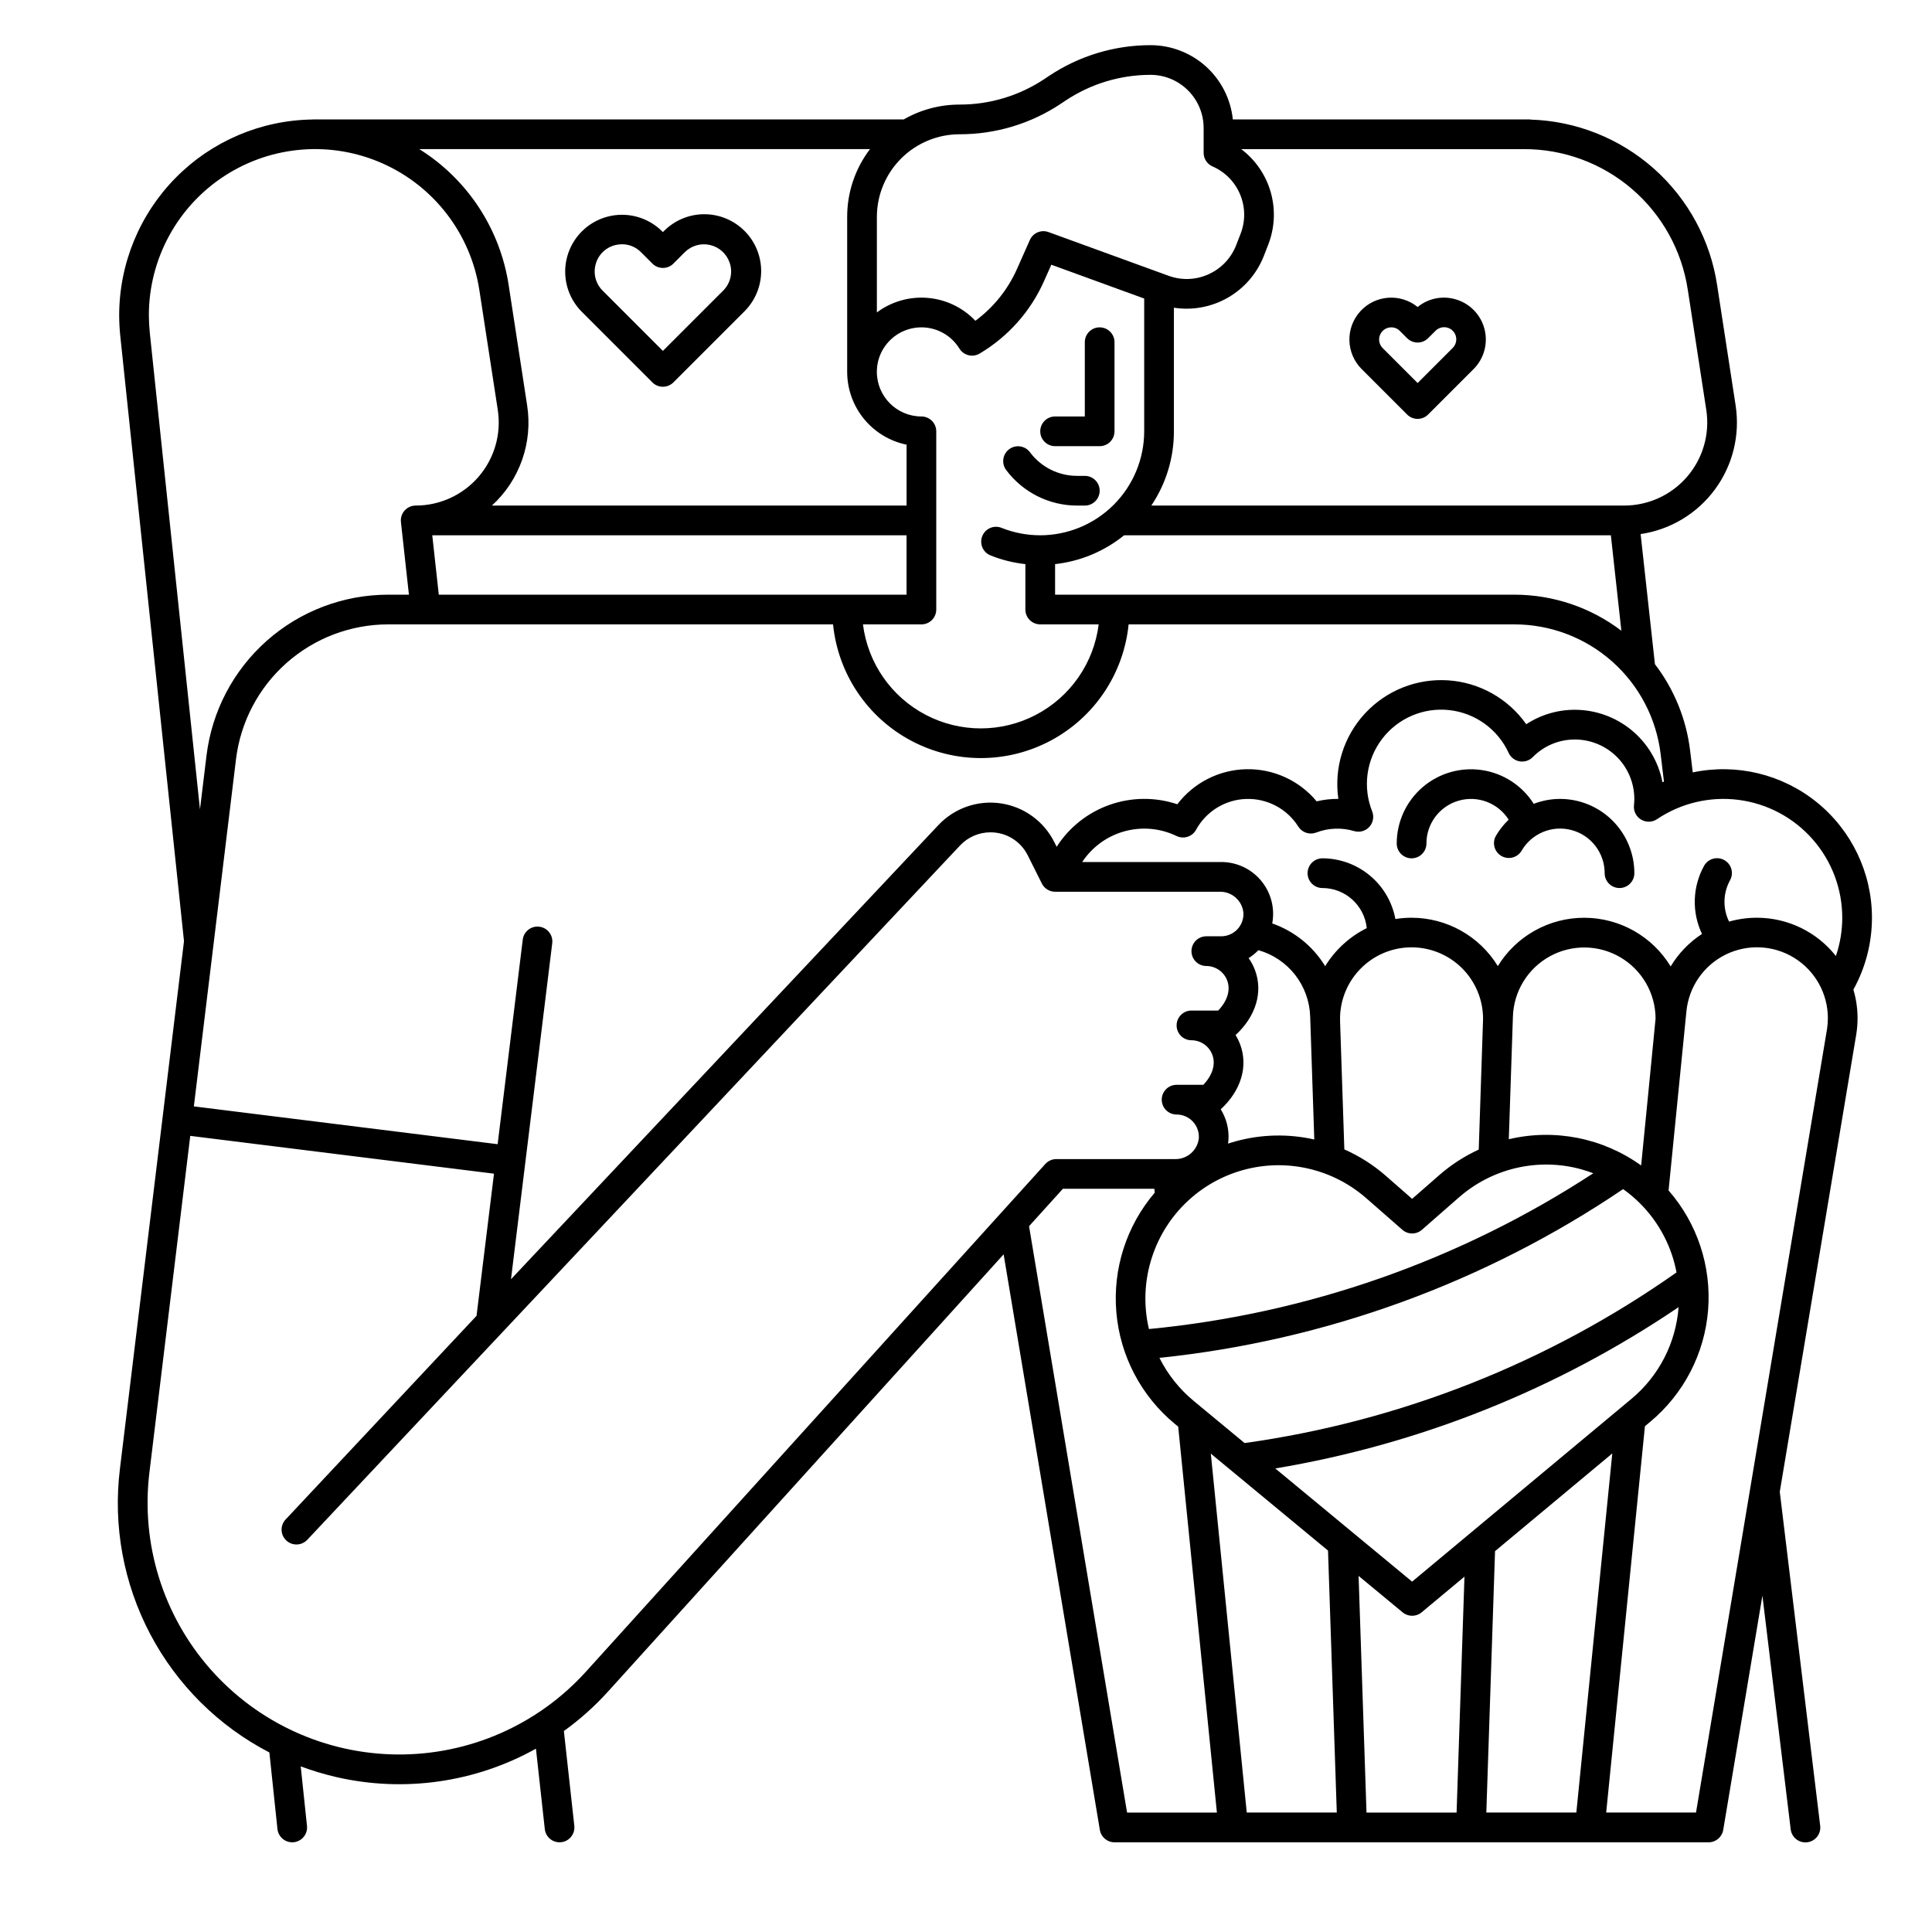 <?xml version="1.0" encoding="UTF-8"?>
<!-- Uploaded to: ICON Repo, www.iconrepo.com, Generator: ICON Repo Mixer Tools -->
<svg fill="#000000" width="800px" height="800px" version="1.1" viewBox="144 144 512 512" xmlns="http://www.w3.org/2000/svg">
 <g>
  <path d="m529.22 223.18c-3.344-0.805-6.871 0-9.535 2.18-4.582-3.723-11.277-3.203-15.227 1.18-3.953 4.387-3.777 11.098 0.398 15.27l12.043 12.043c0.738 0.738 1.738 1.156 2.781 1.156 1.047 0 2.047-0.418 2.785-1.156l12.047-12.043c2.844-2.844 3.926-7.004 2.824-10.871-1.098-3.867-4.203-6.836-8.117-7.758zm-0.273 13.066-9.262 9.262-9.262-9.262v-0.004c-0.824-0.824-1.137-2.031-0.82-3.152 0.32-1.121 1.219-1.98 2.356-2.25 0.25-0.059 0.508-0.09 0.762-0.086 0.848-0.008 1.66 0.332 2.25 0.941l1.93 1.93c0.738 0.738 1.742 1.152 2.785 1.152 1.043 0 2.043-0.414 2.781-1.152l1.93-1.93h0.004c0.598-0.621 1.422-0.973 2.285-0.98 0.863-0.008 1.691 0.332 2.301 0.941s0.949 1.441 0.941 2.301c-0.008 0.863-0.363 1.688-0.98 2.285z"/>
  <path d="m640.09 387.21c-0.004-11.863-5.359-23.094-14.574-30.566-9.215-7.473-21.309-10.395-32.918-7.949l-0.703-5.805c-1.008-8.32-4.227-16.223-9.32-22.879l-3.793-34.473c7.871-1.16 14.957-5.414 19.684-11.816s6.703-14.426 5.492-22.293l-4.883-31.754c-1.785-11.977-7.723-22.941-16.773-30.98-9.051-8.039-20.637-12.645-32.738-13.004v-0.043h-78.848c-0.559-5.394-3.098-10.395-7.129-14.031-4.027-3.633-9.262-5.644-14.688-5.648-9.566 0-18.922 2.832-26.883 8.141l-1.18 0.789c-6.664 4.453-14.5 6.824-22.516 6.816-5.199-0.012-10.309 1.348-14.82 3.934h-156.69v0.02c-13.633 0.184-26.645 5.723-36.23 15.422-9.582 9.695-14.969 22.773-14.996 36.406 0.004 1.84 0.098 3.68 0.289 5.512l16.887 160.41-16.98 139.85c-1.855 15.07 0.945 30.352 8.027 43.785 7.078 13.434 18.102 24.383 31.582 31.371l2.137 20.281c0.211 2 1.898 3.519 3.91 3.523 0.137 0 0.277-0.008 0.418-0.02 1.035-0.109 1.988-0.629 2.644-1.441 0.66-0.812 0.965-1.852 0.855-2.891l-1.66-15.77c3.055 1.141 6.18 2.082 9.355 2.82 17.98 4.156 36.863 1.48 52.98-7.508l2.348 21.305c0.219 1.992 1.902 3.504 3.906 3.504 0.145 0 0.289-0.008 0.434-0.023 2.164-0.238 3.719-2.18 3.484-4.344l-2.766-25.121c4.254-3.062 8.172-6.562 11.688-10.449l104.85-115.88 25.5 152.53v0.004c0.316 1.895 1.957 3.285 3.883 3.285h157.44c1.922 0 3.562-1.391 3.879-3.285l10.383-62.09 7.492 61.914v-0.004c0.117 1.043 0.648 1.992 1.473 2.644 0.82 0.648 1.867 0.945 2.91 0.816 1.039-0.125 1.988-0.66 2.633-1.488 0.645-0.828 0.934-1.875 0.801-2.918l-10.707-88.48 20.293-121.35h-0.004c0.215-1.375 0.324-2.762 0.324-4.152 0-2.566-0.371-5.121-1.105-7.578 3.227-5.828 4.922-12.383 4.922-19.043zm-7.871 0c-0.004 3.449-0.574 6.879-1.688 10.145-5.055-6.406-12.766-10.145-20.926-10.145-2.492-0.004-4.977 0.344-7.379 1.023-1.707-3.461-1.617-7.535 0.234-10.922 0.52-0.914 0.652-2 0.367-3.012-0.285-1.012-0.965-1.867-1.887-2.375-0.918-0.508-2.004-0.629-3.012-0.332-1.008 0.297-1.859 0.984-2.356 1.91-3.062 5.566-3.258 12.27-0.527 18.004-3.387 2.203-6.227 5.148-8.301 8.613-4.856-7.996-13.523-12.887-22.875-12.902-9.355-0.02-18.043 4.836-22.926 12.812-4.875-7.961-13.535-12.816-22.871-12.82-1.434 0-2.863 0.113-4.281 0.34-0.84-4.516-3.234-8.594-6.766-11.527-3.531-2.938-7.977-4.551-12.57-4.559-2.172 0-3.934 1.766-3.934 3.938 0 2.172 1.762 3.938 3.934 3.938 6.062 0.008 11.137 4.598 11.75 10.625-4.547 2.258-8.367 5.754-11.02 10.082-3.227-5.285-8.188-9.285-14.031-11.324 0.77-4.094-0.359-8.312-3.066-11.473-2.703-3.164-6.699-4.926-10.859-4.801h-36.438c2.629-3.981 6.609-6.879 11.211-8.145 4.598-1.27 9.5-0.824 13.797 1.246 1.887 0.914 4.156 0.191 5.168-1.648 2.672-4.891 7.738-8 13.309-8.172 5.574-0.172 10.82 2.617 13.793 7.332 1 1.582 2.977 2.238 4.727 1.574 3.223-1.238 6.766-1.371 10.074-0.387 1.441 0.426 3.004-0.008 4.019-1.117 1.012-1.113 1.305-2.707 0.75-4.106-2.555-6.422-1.555-13.711 2.633-19.207 4.191-5.5 10.957-8.395 17.824-7.633 6.871 0.762 12.836 5.074 15.719 11.355 0.539 1.172 1.621 2 2.894 2.223 1.273 0.223 2.57-0.195 3.477-1.113 2.945-3.004 6.977-4.688 11.184-4.676 4.176 0.008 8.176 1.668 11.129 4.617 2.949 2.953 4.609 6.953 4.613 11.129 0.004 0.555-0.027 1.105-0.09 1.656-0.176 1.527 0.555 3.016 1.867 3.812s2.969 0.758 4.242-0.102c6.352-4.273 14.039-6.09 21.625-5.109 7.59 0.98 14.562 4.691 19.617 10.441 5.055 5.746 7.844 13.137 7.844 20.789zm-55.941 127.56-58.055 48.379-36.262-29.996c38.285-6.391 74.742-20.969 106.88-42.746-0.695 9.492-5.231 18.293-12.559 24.363zm-72.238 46.859 11.684 9.668c1.461 1.207 3.574 1.203 5.027-0.012l11.348-9.457-2.086 62.523h-23.875zm-30.203-35.203-13.48-11.156c-3.793-3.133-6.891-7.023-9.094-11.422 44.016-4.57 86.223-19.93 122.88-44.719 6.078 4.312 10.625 10.453 12.977 17.523 0.492 1.492 0.883 3.012 1.176 4.555-34.016 23.961-73.254 39.465-114.46 45.219zm-24.488-49.438c3.715-11.223 12.805-19.84 24.215-22.949 11.406-3.109 23.613-0.293 32.508 7.496l9.57 8.371h-0.004c1.484 1.301 3.703 1.301 5.188 0l9.809-8.586v0.004c8.848-7.762 21-10.566 32.352-7.469 1.109 0.301 2.188 0.672 3.254 1.07-35.34 23.082-75.746 37.246-117.76 41.285-1.5-6.363-1.199-13.02 0.867-19.223zm18.16-39.008c5.41-4.996 7.328-11.414 5.125-17.258-0.32-0.84-0.719-1.652-1.195-2.414 5.41-4.996 7.336-11.414 5.133-17.262l-0.004-0.004c-0.418-1.109-0.98-2.164-1.672-3.129 0.949-0.594 1.82-1.301 2.598-2.106 3.859 1.094 7.269 3.391 9.738 6.555 2.465 3.164 3.859 7.031 3.981 11.043l1.09 32.57c-6.871-1.547-14.016-1.383-20.809 0.473-0.688 0.188-1.367 0.406-2.043 0.625 0.043-0.32 0.086-0.641 0.105-0.969 0.184-2.856-0.531-5.695-2.047-8.125zm31.625-23.363c-0.164-5.078 1.715-10.008 5.223-13.684 3.504-3.68 8.34-5.797 13.418-5.875 5.082-0.082 9.98 1.883 13.602 5.445 3.617 3.566 5.656 8.438 5.652 13.516 0 0.195-1.145 34.637-1.145 34.637-3.785 1.73-7.297 4-10.434 6.738l-7.219 6.316-6.977-6.102h0.004c-3.289-2.875-6.996-5.238-10.992-7l-1.133-33.949zm45.805-1.223c0.215-6.672 3.934-12.738 9.781-15.957 5.852-3.219 12.965-3.117 18.715 0.273 5.754 3.391 9.293 9.562 9.309 16.242 0 0.281-3.824 38.918-3.824 38.918v-0.004c-10.125-7.293-22.922-9.832-35.07-6.957zm40.027-62.258c-0.129 0.059-0.262 0.105-0.395 0.164v0.004c-1.035-5.398-3.914-10.266-8.148-13.77s-9.555-5.426-15.051-5.434c-4.582-0.012-9.066 1.316-12.898 3.828-4.785-6.797-12.387-11.07-20.684-11.629-8.297-0.555-16.398 2.664-22.051 8.766-5.652 6.098-8.246 14.422-7.062 22.652-1.938-0.023-3.867 0.195-5.75 0.648-4.594-5.531-11.461-8.668-18.648-8.516-7.188 0.148-13.918 3.57-18.273 9.289-5.828-1.949-12.137-1.898-17.926 0.145-5.793 2.039-10.742 5.957-14.055 11.125l-0.625-1.25c-2.769-5.531-8.062-9.359-14.18-10.258-6.121-0.898-12.293 1.25-16.531 5.75l-113.27 120.36 10.934-89.078c0.242-2.144-1.289-4.086-3.434-4.348-2.141-0.266-4.098 1.25-4.379 3.391l-6.66 54.246-80.504-10.02 11.168-92.004c1.199-9.855 5.965-18.93 13.395-25.512 7.434-6.582 17.016-10.215 26.941-10.219h117.89c1.312 13.062 9.051 24.613 20.633 30.793 11.582 6.184 25.484 6.184 37.066 0 11.582-6.18 19.316-17.73 20.629-30.793h102.23c9.547 0 18.762 3.496 25.902 9.828 7.141 6.332 11.715 15.059 12.859 24.535zm-326.41-65.281h125.69v15.742h-123.96zm312.34 0 2.785 25.297c-8.156-6.199-18.117-9.555-28.359-9.555h-121.71v-8.098c6.707-0.746 13.055-3.398 18.297-7.644zm-151.22 0c-3.5 0.004-6.965-0.656-10.215-1.953-0.973-0.402-2.062-0.395-3.031 0.012-0.969 0.41-1.73 1.191-2.121 2.168-0.391 0.977-0.371 2.066 0.047 3.031 0.418 0.961 1.207 1.719 2.188 2.098 2.945 1.176 6.039 1.945 9.195 2.289v12.035c0 1.043 0.414 2.043 1.152 2.781 0.738 0.738 1.738 1.152 2.785 1.152h15.488c-1.285 10.238-7.5 19.195-16.641 23.977-9.141 4.785-20.047 4.785-29.188 0-9.141-4.781-15.359-13.738-16.641-23.977h15.492c1.043 0 2.043-0.414 2.781-1.152 0.738-0.738 1.152-1.738 1.152-2.781v-47.234c0-1.043-0.414-2.043-1.152-2.781-0.738-0.738-1.738-1.152-2.781-1.152-6.519-0.008-11.801-5.289-11.809-11.809 0-0.969 0.113-1.934 0.344-2.875 1.164-4.609 4.973-8.074 9.672-8.797 4.699-0.719 9.375 1.441 11.863 5.492 1.129 1.828 3.516 2.414 5.363 1.316 7.559-4.488 13.535-11.219 17.09-19.262l1.902-4.281 24.613 8.965v35.184c-0.008 7.305-2.914 14.309-8.078 19.473-5.164 5.168-12.168 8.074-19.473 8.082zm171.62-64.988 4.887 31.754v0.004c0.977 6.348-0.871 12.805-5.051 17.68-4.184 4.871-10.285 7.676-16.707 7.676h-125.31c3.91-5.816 5.992-12.668 5.984-19.68v-32.75c4.926 0.758 9.965-0.18 14.289-2.66s7.68-6.352 9.516-10.988l1.191-3.066c1.73-4.422 1.965-9.289 0.676-13.863-1.293-4.57-4.043-8.594-7.836-11.453h74.824c10.535-0.051 20.734 3.699 28.73 10.559 7.996 6.859 13.25 16.371 14.805 26.789zm-166.09-49.426 1.18-0.789 0.004 0.004c6.664-4.445 14.5-6.82 22.512-6.82 7.769 0.012 14.062 6.305 14.074 14.074v6.59c0 1.566 0.926 2.981 2.359 3.609 6.883 2.992 10.16 10.891 7.422 17.879l-1.188 3.066v-0.004c-2.793 7.051-10.672 10.617-17.812 8.062l-31.891-11.609c-1.941-0.711-4.102 0.207-4.941 2.098l-3.394 7.637c-2.422 5.473-6.227 10.219-11.043 13.773-3.324-3.5-7.82-5.656-12.633-6.066-4.809-0.406-9.605 0.961-13.473 3.852v-25.273c-0.004-5.82 2.309-11.402 6.422-15.516 4.117-4.117 9.699-6.43 15.52-6.426 9.57 0.012 18.93-2.82 26.883-8.141zm-50.648 12.078c-3.941 5.172-6.066 11.5-6.047 18.004v41.035c0.004 4.535 1.574 8.93 4.441 12.441 2.867 3.516 6.859 5.93 11.301 6.844v16.137h-109.89c7.363-6.727 10.867-16.699 9.336-26.555l-4.879-31.754c-2.238-14.934-10.898-28.145-23.699-36.152zm-190.86 48.664c-0.16-1.559-0.242-3.125-0.246-4.691 0.023-14.93 7.609-28.832 20.152-36.934 12.543-8.098 28.336-9.293 41.953-3.172 13.617 6.121 23.211 18.723 25.477 33.48l4.883 31.754v0.004c0.977 6.344-0.867 12.801-5.047 17.676-4.184 4.875-10.285 7.68-16.707 7.68-1.117 0-2.184 0.477-2.93 1.312-0.746 0.832-1.105 1.945-0.98 3.055l2.117 19.25h-5.496c-11.852 0.004-23.293 4.344-32.16 12.199-8.871 7.859-14.559 18.691-15.988 30.457l-1.73 14.242zm115.59 354.82c-12.754 14.098-30.918 22.086-49.93 21.953-19.012-0.133-37.066-8.371-49.625-22.645s-18.426-33.23-16.137-52.102l10.824-89.191 80.492 10.016-4.625 37.672-50.551 53.922c-0.734 0.758-1.137 1.777-1.113 2.832 0.027 1.059 0.473 2.059 1.246 2.781 0.77 0.723 1.797 1.105 2.852 1.059 1.055-0.043 2.051-0.508 2.758-1.289l172.95-183.96c2.09-2.219 5-3.477 8.047-3.477 4.191-0.016 8.027 2.356 9.891 6.109l3.731 7.457v0.004c0.668 1.332 2.031 2.176 3.519 2.176h43.621c3.211-0.062 5.934 2.336 6.277 5.527 0.102 1.629-0.473 3.227-1.586 4.414-1.117 1.191-2.676 1.863-4.305 1.863h-3.938c-2.176 0-3.938 1.766-3.938 3.938s1.762 3.938 3.938 3.938c2.453 0.008 4.648 1.527 5.523 3.82 0.953 2.531 0.09 5.391-2.375 7.984h-7.086c-2.176 0-3.938 1.766-3.938 3.938 0 2.176 1.762 3.938 3.938 3.938 2.453 0.008 4.648 1.527 5.519 3.82 0.953 2.531 0.09 5.391-2.375 7.984h-7.086v0.004c-2.172 0-3.934 1.762-3.934 3.934 0 2.176 1.762 3.938 3.934 3.938 1.633 0 3.191 0.676 4.305 1.863 1.117 1.188 1.691 2.789 1.59 4.414-0.344 3.188-3.066 5.59-6.273 5.531h-31.488c-1.109 0-2.172 0.469-2.918 1.293zm117.42-118.05 8.973-9.918h24.234l0.105 1.031c-7.508 8.793-11.172 20.227-10.172 31.746 0.996 11.52 6.578 22.152 15.484 29.52l0.902 0.746 10.258 102.27h-23.805zm57.695 155.39-9.523-95.117 31.059 25.691 2.324 69.426zm65.801-69.273 31.07-25.895-9.527 95.168h-23.855zm87.98-138.36-34.723 207.63h-23.805l10.27-102.38 1.387-1.156 0.004-0.004c8.895-7.406 14.43-18.09 15.348-29.633 0.914-11.539-2.859-22.961-10.477-31.684l4.723-47.395c0.605-6.477 4.512-12.176 10.332-15.078 5.82-2.898 12.723-2.582 18.254 0.84 5.531 3.418 8.898 9.453 8.906 15.957 0 0.969-0.07 1.938-0.219 2.894z"/>
  <path d="m557.44 355.72c-2.387 0.004-4.754 0.445-6.984 1.301-3.062-4.836-8.074-8.102-13.734-8.941-5.66-0.844-11.406 0.82-15.742 4.555-4.336 3.734-6.828 9.172-6.832 14.895 0 2.172 1.762 3.934 3.934 3.934 2.176 0 3.938-1.762 3.938-3.934 0-5.258 3.477-9.879 8.527-11.34 5.047-1.461 10.457 0.594 13.262 5.035-1.336 1.277-2.484 2.734-3.41 4.332-1.02 1.871-0.359 4.219 1.488 5.285 1.844 1.066 4.207 0.473 5.324-1.344 2.668-4.637 8.121-6.902 13.289-5.516 5.164 1.383 8.758 6.066 8.75 11.418 0 2.172 1.762 3.938 3.938 3.938 2.172 0 3.934-1.766 3.934-3.938-0.004-5.219-2.078-10.219-5.769-13.91-3.688-3.688-8.691-5.766-13.91-5.769z"/>
  <path d="m435.42 230.75c-2.172 0-3.934 1.762-3.934 3.938v19.68h-7.875c-2.172 0-3.934 1.762-3.934 3.934 0 2.176 1.762 3.938 3.934 3.938h11.809c1.043 0 2.047-0.414 2.785-1.152 0.738-0.738 1.152-1.738 1.152-2.785v-23.613c0-1.047-0.414-2.047-1.152-2.785-0.738-0.738-1.742-1.152-2.785-1.152z"/>
  <path d="m431.49 270.11h-2.086c-4.91-0.008-9.531-2.336-12.465-6.277-1.301-1.727-3.75-2.082-5.488-0.797-1.734 1.289-2.109 3.734-0.836 5.481 4.422 5.945 11.387 9.453 18.793 9.465h2.082c2.172 0 3.934-1.762 3.934-3.934 0-2.176-1.762-3.938-3.934-3.938z"/>
  <path d="m316.89 245.34c0.738 0.738 1.738 1.152 2.785 1.152 1.043 0 2.043-0.414 2.781-1.152l18.75-18.75c2.867-2.816 4.492-6.664 4.512-10.684 0.016-4.019-1.574-7.879-4.414-10.719-2.844-2.844-6.703-4.434-10.723-4.414-4.019 0.016-7.863 1.641-10.68 4.508l-0.223 0.223-0.223-0.223h-0.004c-3.812-3.777-9.344-5.238-14.527-3.844-5.18 1.398-9.227 5.445-10.625 10.625-1.395 5.18 0.066 10.715 3.84 14.527zm-14.922-31.684c0.766-2.379 2.734-4.176 5.172-4.723 0.562-0.133 1.137-0.203 1.715-0.203 1.895 0 3.703 0.766 5.027 2.117l3.008 3.008c0.738 0.738 1.738 1.152 2.785 1.152 1.043 0 2.043-0.414 2.781-1.152l3.008-3.008c1.762-1.762 4.312-2.488 6.742-1.914 2.426 0.57 4.383 2.359 5.172 4.727 0.875 2.586 0.199 5.441-1.738 7.367l-15.965 15.965-15.969-15.969c-1.938-1.922-2.609-4.777-1.738-7.363z"/>
 </g>
</svg>